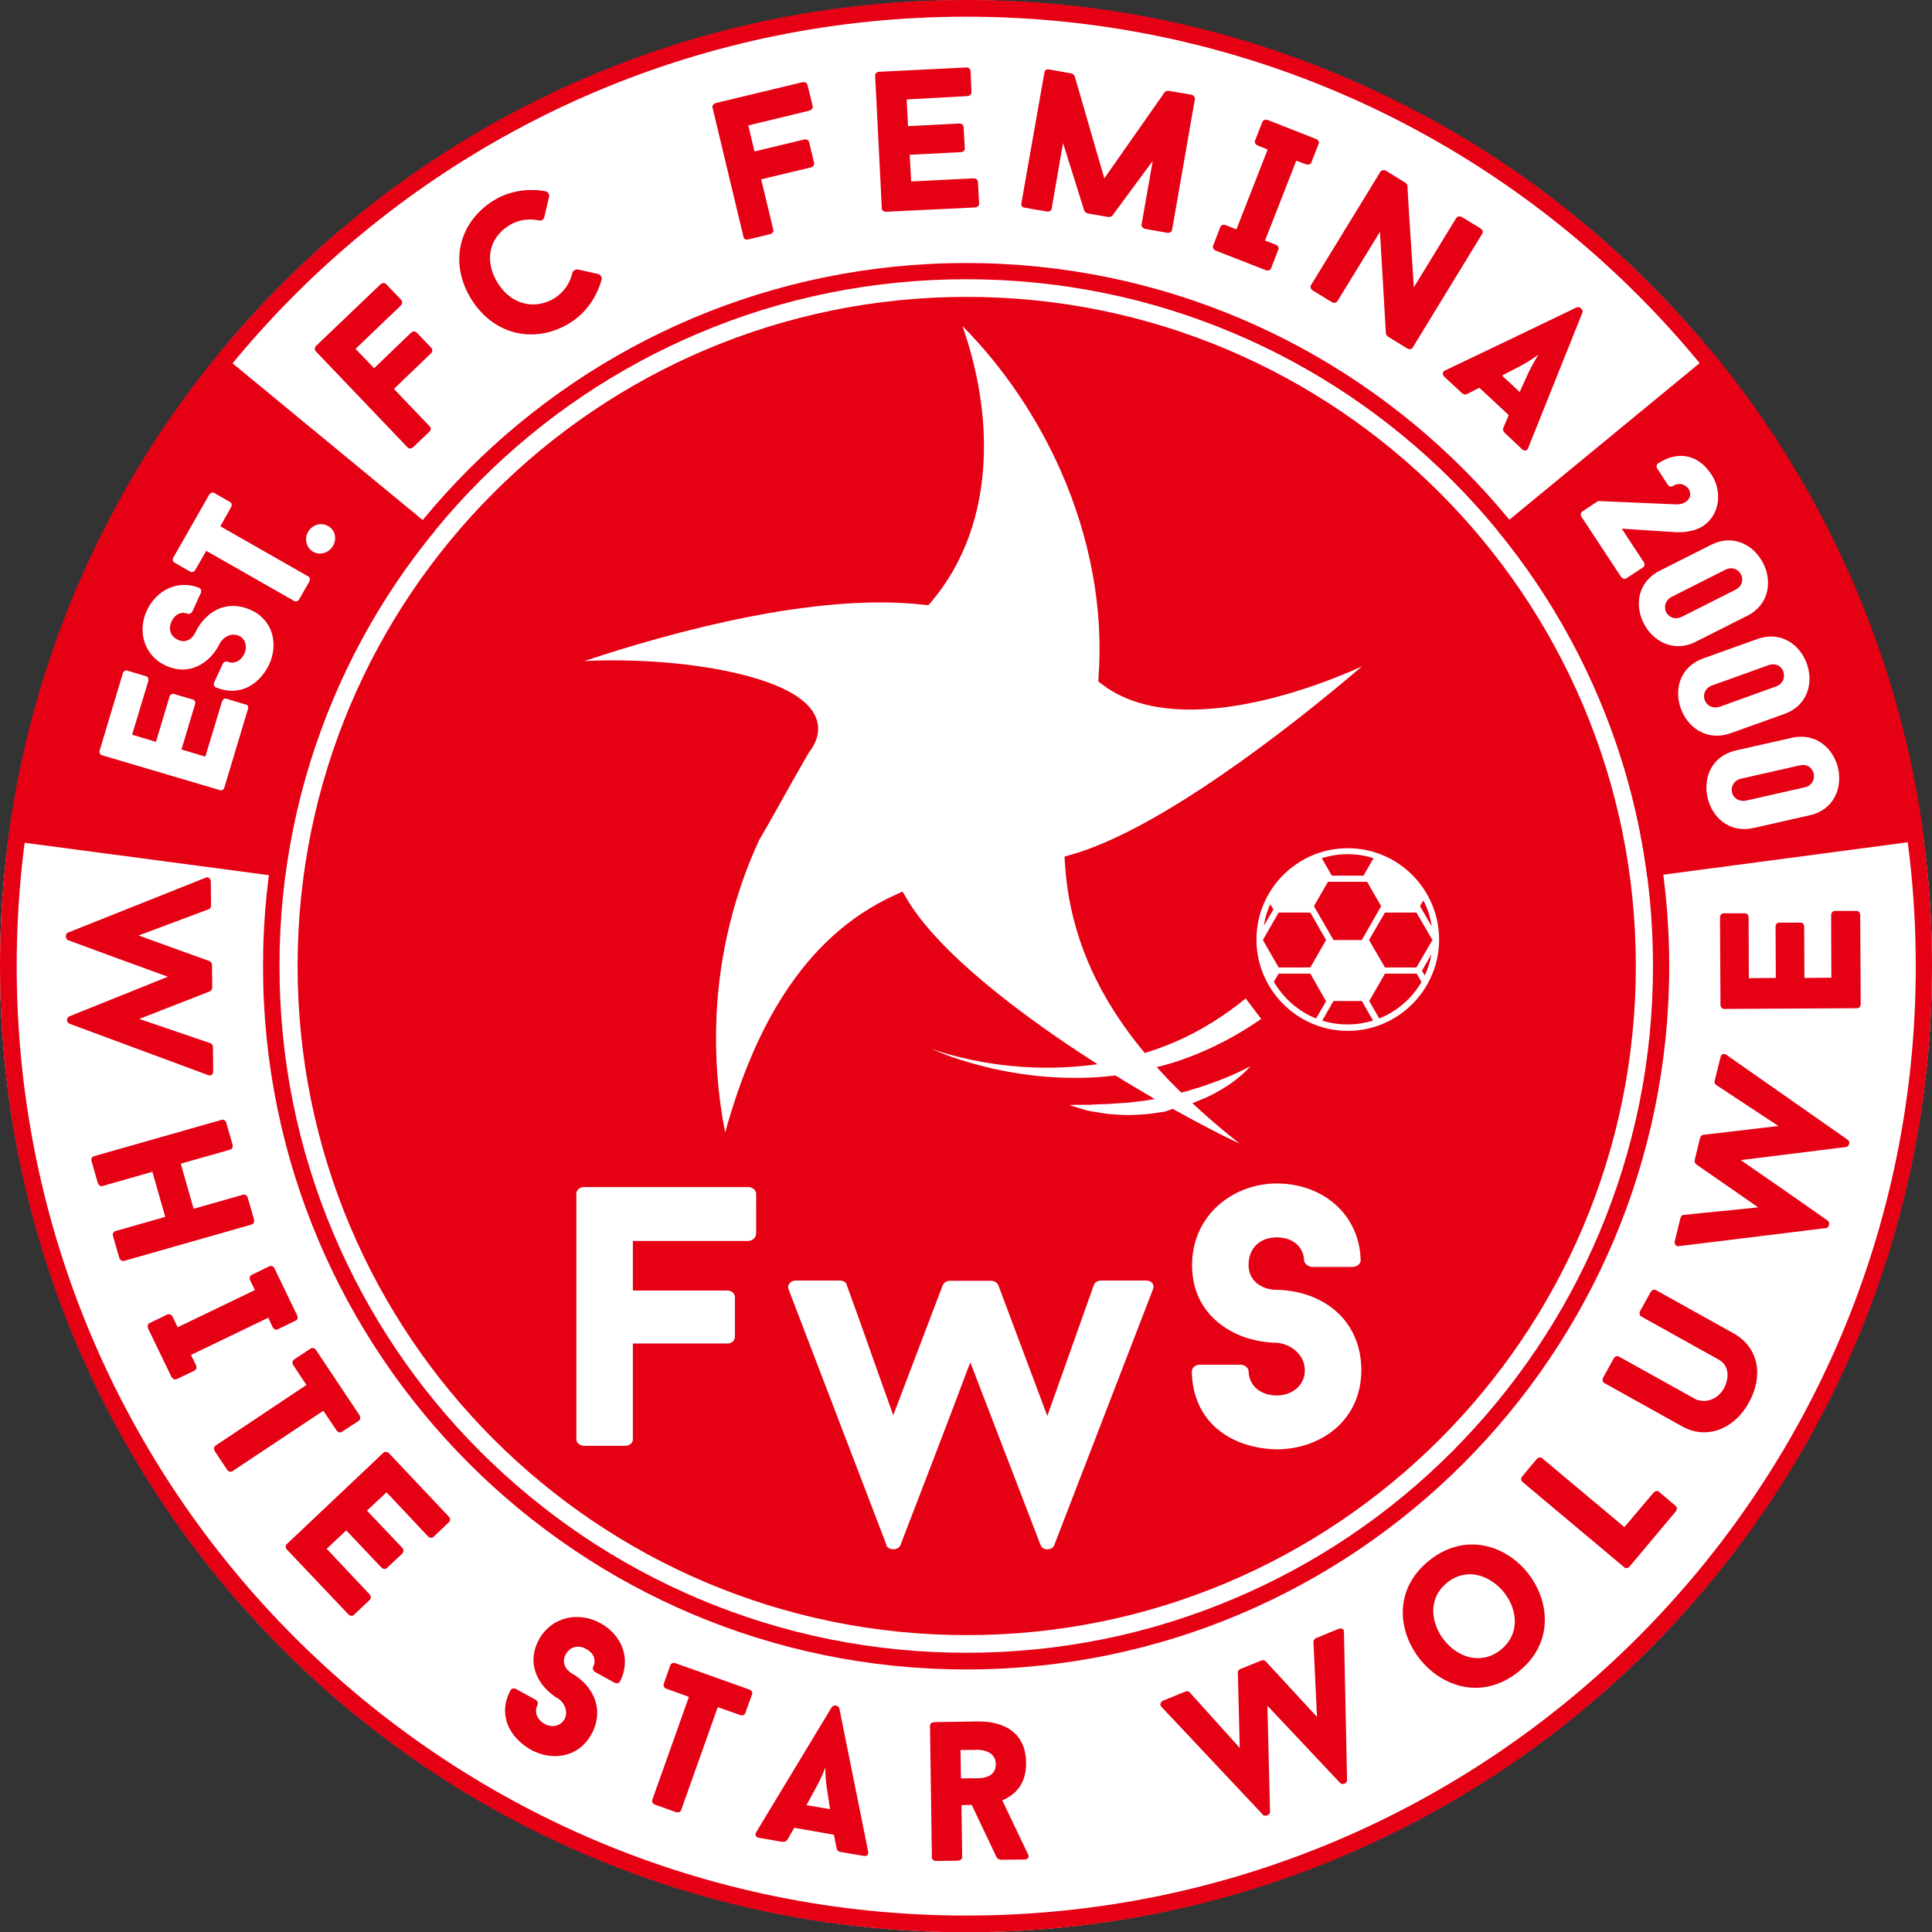 <?xml version="1.0" encoding="utf-8"?>
<!-- Generator: Adobe Illustrator 25.4.1, SVG Export Plug-In . SVG Version: 6.00 Build 0)  -->
<svg version="1.1" id="Calque_1" xmlns="http://www.w3.org/2000/svg" xmlns:xlink="http://www.w3.org/1999/xlink" x="0px" y="0px"
	 viewBox="0 0 810.2 810.3" style="enable-background:new 0 0 810.2 810.3;" xml:space="preserve">
<rect x="0" y="0" width="810.2" height="810.3" fill="#333333" stroke="none"/>
<style type="text/css">
	.st0{fill:#FFFFFF;}
	.st1{clip-path:url(#SVGID_00000134249457225832473280000006483555952636702872_);fill:#E50014;}
	
		.st2{clip-path:url(#SVGID_00000134249457225832473280000006483555952636702872_);fill-rule:evenodd;clip-rule:evenodd;fill:#E50014;}
</style>
<circle class="st0" cx="405.1" cy="405.2" r="405.1"/>
<g>
	<defs>
		<rect id="SVGID_1_" x="-94.8" y="-94.2" width="1000" height="1000"/>
	</defs>
	<clipPath id="SVGID_00000145751823171414488730000006995461803618056336_">
		<use xlink:href="#SVGID_1_"  style="overflow:visible;"/>
	</clipPath>
	<path style="clip-path:url(#SVGID_00000145751823171414488730000006995461803618056336_);fill:#E50014;" d="M405.2,7
		c219.9,0,398.2,178.3,398.2,398.2S625.1,803.3,405.2,803.3S7,625.1,7,405.2S185.2,7,405.2,7 M405.2,0
		c-54.7,0-107.8,10.7-157.7,31.8c-48.2,20.4-91.6,49.6-128.8,86.8c-37.2,37.2-66.4,80.5-86.8,128.8C10.7,297.4,0,350.5,0,405.2
		c0,54.7,10.7,107.8,31.8,157.7c20.4,48.2,49.6,91.6,86.8,128.8c37.2,37.2,80.5,66.4,128.8,86.8c50,21.1,103,31.8,157.7,31.8
		s107.8-10.7,157.7-31.8c48.2-20.4,91.6-49.6,128.8-86.8c37.2-37.2,66.4-80.5,86.8-128.8c21.1-50,31.8-103,31.8-157.7
		c0-54.7-10.7-107.8-31.8-157.7c-20.4-48.2-49.6-91.6-86.8-128.8c-37.2-37.2-80.5-66.4-128.8-86.8C512.9,10.7,459.8,0,405.2,0"/>
	<path style="clip-path:url(#SVGID_00000145751823171414488730000006995461803618056336_);fill:#E50014;" d="M149.1,146.3l7.8,8.1
		l15.5-14.9c0.7-0.7,1.7-0.6,2.3-0.1l6.2,6.5c0.5,0.5,0.6,1.6-0.2,2.3l-15.5,14.9l15.1,15.8c0.5,0.5,0.5,1.5-0.3,2.2l-6.7,6.4
		c-0.8,0.8-1.8,0.7-2.3,0.2l-38.6-40.4c-0.5-0.5-0.6-1.6,0.2-2.3l26.9-25.7c0.8-0.8,1.9-0.7,2.4-0.2l6.4,6.7
		c0.5,0.5,0.5,1.6-0.3,2.4L149.1,146.3z"/>
	<path style="clip-path:url(#SVGID_00000145751823171414488730000006995461803618056336_);fill:#E50014;" d="M240.1,114.2
		c0.2-0.7,1.3-1.3,2.3-1.2l8.8,2c0.5,0.4,1.3,1.3,1.2,1.8c-1.8,7.1-6.3,14.2-13.2,18.5c-13.9,8.8-31.5,6-41.4-9.6
		c-9.5-15-5.7-32.2,9-41.5c6.8-4.3,15.2-5.4,22.4-3.9c0.6,0.3,1.2,1.3,1.1,2l-2.1,9c-0.3,0.8-1.1,1.3-1.9,1.2c-4.4-1-9-0.4-12.9,2.1
		c-8.9,5.6-10.1,15.5-4.6,24.2c5.9,9.4,16,11.1,23.8,6.2C236.6,122.5,239.1,118.6,240.1,114.2"/>
	<path style="clip-path:url(#SVGID_00000145751823171414488730000006995461803618056336_);fill:#E50014;" d="M313.8,52.6l2.6,10.9
		l20.9-5c1-0.2,1.8,0.3,2,1.1l2.1,8.7c0.2,0.7-0.3,1.6-1.3,1.9l-20.9,5l5.1,21.2c0.2,0.7-0.3,1.5-1.4,1.8l-9.1,2.2
		c-1.1,0.3-1.9-0.3-2-1l-13-54.3c-0.2-0.7,0.3-1.6,1.4-1.9l36.2-8.7c1.1-0.3,2,0.3,2.2,1l2.2,9c0.2,0.7-0.4,1.6-1.4,1.9L313.8,52.6z
		"/>
	<path style="clip-path:url(#SVGID_00000145751823171414488730000006995461803618056336_);fill:#E50014;" d="M380.2,41.7l0.6,11.2
		l21.5-1.1c1-0.1,1.7,0.7,1.8,1.4l0.5,9.1c0,0.7-0.6,1.5-1.6,1.5l-21.5,1.1l0.6,11.2l26.1-1.3c1.1-0.1,1.9,0.7,1.9,1.4l0.5,9.3
		c0,0.7-0.7,1.5-1.8,1.5l-37.2,1.8c-1.1,0.1-1.8-0.7-1.8-1.3l-2.8-55.8c0-0.8,0.6-1.5,1.7-1.6l36.5-1.8c1-0.1,1.8,0.7,1.8,1.4l0.4,9
		c0,0.8-0.7,1.5-1.7,1.6L380.2,41.7z"/>
	<path style="clip-path:url(#SVGID_00000145751823171414488730000006995461803618056336_);fill:#E50014;" d="M491.5,96.5
		c-0.1,0.7-1,1.3-2.1,1.1l-9.1-1.6c-1.1-0.2-1.7-1.1-1.6-1.7l4.7-26.8c-5.6,7.6-11.3,15.2-16.9,22.9c-0.1,0.3-1.2,0.7-1.7,0.6
		l-8.7-1.5c-0.5-0.1-1.3-0.7-1.4-1.2l0,0.1l-8.9-28.4L441,87.6c-0.1,0.7-1,1.3-2,1.1l-9.3-1.6c-1.2-0.2-1.5-1-1.4-1.7l9.7-55.1
		c0.1-0.7,0.8-1.4,1.9-1.2l9.4,1.7c0.6,0.1,1.3,0.8,1.4,1.2l12.4,42.8l25.3-36.1c0.2-0.4,1.3-0.7,1.8-0.6l9.3,1.6
		c1.1,0.2,1.7,1.1,1.6,1.8L491.5,96.5z"/>
	<path style="clip-path:url(#SVGID_00000145751823171414488730000006995461803618056336_);fill:#E50014;" d="M543.6,67.4l-13.1,33.5
		l4.5,1.7c0.9,0.4,1.4,1.3,1.1,2l-3.1,8c-0.2,0.6-1.2,1.1-2.2,0.7l-21-8.2c-0.9-0.4-1.4-1.3-1.1-2l3.1-8c0.2-0.6,1.2-1.1,2.2-0.7
		l4.5,1.8l13.1-33.5l-4.2-1.7c-0.9-0.4-1.4-1.3-1.1-2l3.1-7.9c0.3-0.7,1.3-1.1,2.2-0.8l20.3,8c1,0.4,1.4,1.3,1.1,2l-3.1,7.9
		c-0.2,0.6-1.1,1.1-2.2,0.7L543.6,67.4z"/>
	<path style="clip-path:url(#SVGID_00000145751823171414488730000006995461803618056336_);fill:#E50014;" d="M592.4,145.8
		c-0.4,0.6-1.3,0.9-2.3,0.3l-8-4.9c-0.3-0.2-0.8-0.7-0.9-1.2c-0.9-14.9-1.6-27.7-2.5-42.8l-17.9,29.2c-0.4,0.6-1.4,0.8-2.3,0.3
		l-8-4.9c-0.9-0.5-1.1-1.6-0.8-2.1L578.9,72c0.4-0.6,1.4-0.9,2.3-0.4l8.1,5c0.3,0.2,0.8,0.7,0.9,1.2c0.8,14.7,1.8,27.9,2.7,42.7
		l17.8-29.1c0.4-0.6,1.4-0.9,2.3-0.4l7.9,4.8c0.9,0.6,1.1,1.6,0.7,2.2L592.4,145.8z"/>
	<path style="clip-path:url(#SVGID_00000145751823171414488730000006995461803618056336_);fill:#E50014;" d="M632.7,174.1
		l-12.3-11.5l-5.5,2.8l0.1-0.1c-0.5,0.3-1.4,0.1-2-0.5l-7.3-6.8c-1-1-0.8-2.1,0.2-2.6c17.9-8.5,37.4-17.9,55.3-26.5
		c1.3-0.5,2.8,0.9,2.4,2.2l-22.8,56.9c-0.4,1-1.6,1.3-2.5,0.4l-7.4-7c-0.5-0.5-0.8-1.3-0.5-1.8l-0.1,0.1L632.7,174.1z M629.9,157.5
		l7.4,6.9l3.8-8.4c1.3-2.6,2.5-4.8,4.1-7.3c-2.6,1.9-4.8,3.2-7.1,4.5L629.9,157.5z"/>
	<path style="clip-path:url(#SVGID_00000145751823171414488730000006995461803618056336_);fill:#E50014;" d="M29.1,429.3
		c-1.3-0.5-1.3-2.6,0-3.1l41.3-16.6c-13.9-5-27.9-10.2-41.8-15.3c-1.3-0.5-1.3-2.8,0-3.3l-0.1,0.1L86.4,368c0.9-0.4,2,0.5,2,1.6
		l0.1,10.1c0,0.8-0.4,1.5-1,1.6c-10,3.8-19.3,7.2-29.4,11L88,403.1l-0.1,0c0.6,0.2,1,0.8,1,1.6L89,414c0,0.8-0.4,1.5-1,1.7l0.1,0
		l-29.7,11.6l29.9,10.2c0.6,0.2,1,0.9,1,1.7l0.1,10c0,1.4-1,2.1-2,1.7L29.1,429.3z"/>
	<path style="clip-path:url(#SVGID_00000145751823171414488730000006995461803618056336_);fill:#E50014;" d="M106.5,511.3
		c0.3,1-0.2,2-0.9,2.2l-53.7,15.3c-0.6,0.2-1.6-0.3-1.9-1.4l-2.6-9c-0.3-1,0.2-1.9,0.9-2.1l21-6l-5.4-18.9l-21,6
		c-0.6,0.2-1.6-0.3-1.9-1.4l-2.6-9c-0.3-1,0.2-1.9,0.9-2.1l53.7-15.3c0.7-0.2,1.7,0.3,1.9,1.3l2.6,9c0.3,1.1-0.2,2-0.9,2.2
		l-20.8,5.9l5.4,18.9l20.8-5.9c0.7-0.2,1.7,0.3,1.9,1.3L106.5,511.3z"/>
	<path style="clip-path:url(#SVGID_00000145751823171414488730000006995461803618056336_);fill:#E50014;" d="M112.5,552.6
		l-32.4,15.6l2.1,4.3c0.4,0.9,0.1,1.9-0.5,2.2l-7.7,3.7c-0.6,0.3-1.6-0.1-2.1-1l-9.8-20.3c-0.4-0.9-0.1-1.9,0.5-2.2l7.7-3.7
		c0.6-0.3,1.6,0.1,2.1,1l2.1,4.4l32.4-15.6l-2-4.1c-0.4-0.9-0.1-1.9,0.5-2.2l7.6-3.7c0.7-0.3,1.7,0,2.1,0.9l9.5,19.7
		c0.5,1,0.1,1.9-0.6,2.2l-7.6,3.7c-0.6,0.3-1.6,0-2.1-1L112.5,552.6z"/>
	<path style="clip-path:url(#SVGID_00000145751823171414488730000006995461803618056336_);fill:#E50014;" d="M143.3,600.5
		c-0.6,0.4-1.6,0.2-2.2-0.7l-5.5-8.2L97.4,617c-0.6,0.4-1.6,0.2-2.2-0.7l-5.1-7.7c-0.6-0.8-0.3-1.9,0.2-2.3l38.2-25.5l-5.5-8.3
		c-0.6-0.8-0.3-1.9,0.2-2.3l7.1-4.7c0.6-0.4,1.7-0.2,2.2,0.6l18.2,27.3c0.6,0.9,0.4,2-0.2,2.4L143.3,600.5z"/>
	<path style="clip-path:url(#SVGID_00000145751823171414488730000006995461803618056336_);fill:#E50014;" d="M162.1,625.8l-8.2,7.7
		l14.8,15.6c0.7,0.7,0.6,1.7,0.1,2.3l-6.6,6.2c-0.5,0.5-1.5,0.5-2.2-0.2l-14.8-15.6l-8.2,7.7l17.9,19c0.8,0.8,0.7,1.9,0.2,2.4
		l-6.8,6.4c-0.5,0.5-1.6,0.4-2.3-0.4l-25.6-27c-0.8-0.8-0.7-1.8-0.2-2.3l40.6-38.4c0.5-0.5,1.6-0.5,2.3,0.2l25.1,26.6
		c0.7,0.7,0.7,1.8,0.1,2.3l-6.5,6.2c-0.5,0.5-1.6,0.5-2.3-0.2L162.1,625.8z"/>
	<path style="clip-path:url(#SVGID_00000145751823171414488730000006995461803618056336_);fill:#E50014;" d="M214.1,708.8
		c0.4-0.7,1.4-1,2.3-0.5l8.2,4.5c0.8,0.5,1.2,1.5,0.8,2.2c-1.6,3.2,0.1,6.3,2.9,7.9c3,1.7,6.7,1.1,8.4-1.9c1.8-3.3-0.1-7-2.5-8.6
		c-0.4-0.2-4.1-2.3-7-6.2c-4.1-5.7-4.7-12.2-1.2-18.6c5.6-10.1,17.2-11.7,25.8-6.9c9.3,5.1,13,15.4,8.1,24.6
		c-0.3,0.5-1.4,0.9-2.3,0.3l-8-4.4c-0.8-0.4-1.2-1.6-0.9-2.1c1.6-3.2,0-6.1-2.9-7.6c-3-1.7-6.6-1.3-8.6,2.4c-1.8,3.2,0,6.4,2.8,8
		c0.4,0.2,4.2,2.3,7,6.2c4.3,5.9,4.5,12.9,1,19.2c-5.6,10.1-16.9,11.2-25.5,6.4C213.1,728.2,208.8,718.7,214.1,708.8"/>
	<path style="clip-path:url(#SVGID_00000145751823171414488730000006995461803618056336_);fill:#E50014;" d="M312.5,718.5
		c-0.2,0.6-1.2,1.1-2.2,0.7l-9.3-3.3l-15.4,43.3c-0.2,0.6-1.2,1.1-2.2,0.7l-8.7-3.1c-0.9-0.3-1.4-1.3-1.2-1.9l15.4-43.3l-9.4-3.4
		c-1-0.3-1.4-1.3-1.2-1.9l2.8-8c0.3-0.7,1.2-1.2,2.2-0.8l30.9,11c1,0.4,1.5,1.3,1.2,2L312.5,718.5z"/>
	<path style="clip-path:url(#SVGID_00000145751823171414488730000006995461803618056336_);fill:#E50014;" d="M349.7,769.4l-16.6-2.9
		l-3.1,5.3l0-0.1c-0.3,0.5-1.1,0.8-1.9,0.7l-9.8-1.7c-1.4-0.2-1.8-1.3-1.2-2.3c10.3-17,21.4-35.5,31.7-52.5c0.8-1.1,2.9-0.8,3.2,0.6
		l12.1,60.1c0.2,1.1-0.6,1.9-1.8,1.7l-10-1.7c-0.7-0.1-1.3-0.7-1.4-1.3l0,0.1L349.7,769.4z M338.2,757l9.9,1.7l-1.4-9.1
		c-0.4-2.9-0.6-5.4-0.6-8.4c-1.1,3-2.2,5.3-3.5,7.7L338.2,757z"/>
	<path style="clip-path:url(#SVGID_00000145751823171414488730000006995461803618056336_);fill:#E50014;" d="M407.5,756.9l-4.3,0.1
		l0.3,21.8c0,0.7-0.7,1.4-1.8,1.5l-9.2,0.1c-1,0-1.7-0.7-1.7-1.4l-0.8-55.3c0-0.8,0.7-1.4,1.7-1.5l18.2-0.3
		c3.4,0,20.2-0.1,20.4,17.3c0.1,8.7-4.3,13.4-10,15.8c1.8,3.8,3.8,8,5.6,11.7l5.3,11.1c0.4,1-0.1,2-1.5,2l-10.1,0.1
		c-0.5,0-1.4-0.5-1.6-0.9L407.5,756.9z M403,745.8l7.2-0.1c2.1,0,7.5-0.5,7.4-6c-0.1-5.4-6-5.9-7.6-5.9l-7.2,0.1L403,745.8z"/>
	<path style="clip-path:url(#SVGID_00000145751823171414488730000006995461803618056336_);fill:#E50014;" d="M564.9,746.5
		c0,1.4-1.9,2.2-2.9,1.2l-30.5-32.4c0.4,14.8,0.7,29.7,1.1,44.5c0,1.4-2.2,2.2-3.1,1.2l0.1,0l-42.6-45.3c-0.7-0.7-0.3-2.1,0.7-2.5
		l9.3-3.8c0.7-0.3,1.6-0.2,1.9,0.3c7.2,7.9,13.7,15.3,21,23.3l-0.8-31.7l0,0.1c-0.1-0.6,0.4-1.3,1.1-1.5l8.6-3.5
		c0.7-0.3,1.6-0.2,1.9,0.3l0-0.1l21.6,23.4l-1.5-31.5c-0.1-0.6,0.5-1.3,1.2-1.6l9.3-3.8c1.3-0.5,2.3,0.1,2.3,1.2L564.9,746.5z"/>
	<path style="clip-path:url(#SVGID_00000145751823171414488730000006995461803618056336_);fill:#E50014;" d="M640.8,659.8
		c9.2,11.7,10.9,29.5-4.2,41.4c-15.2,12-32.1,6.1-41.3-5.6c-9.2-11.7-10.9-29.4,4.3-41.4C614.7,642.4,631.6,648.1,640.8,659.8
		 M630.8,667.9c-5.6-7.1-15.5-10.9-23.8-4.3c-8.4,6.6-7,17.1-1.4,24.2c5.6,7.1,15.3,10.7,23.7,4.1
		C637.6,685.3,636.4,675,630.8,667.9"/>
	<path style="clip-path:url(#SVGID_00000145751823171414488730000006995461803618056336_);fill:#E50014;" d="M693.4,626
		c0.7-0.8,1.8-0.9,2.3-0.4l7.1,6c0.5,0.4,0.6,1.5-0.1,2.3l-19.3,23c-0.6,0.8-1.7,0.9-2.2,0.4l-42.8-35.9c-0.6-0.5-0.7-1.6,0-2.3
		l6-7.2c0.6-0.8,1.7-0.9,2.3-0.4l34.5,28.9L693.4,626z"/>
	<path style="clip-path:url(#SVGID_00000145751823171414488730000006995461803618056336_);fill:#E50014;" d="M705.3,598.1
		l-32.5-18.1c-0.7-0.4-1-1.4-0.5-2.3l4.4-8c0.5-0.9,1.5-1.2,2.2-0.8l32.4,18c4.7,1.7,9.3-0.5,11.6-4.6c2.3-4.2,2.4-9.6-2.1-12.1
		l-32.5-18.1c-0.7-0.4-1-1.4-0.5-2.3l4.5-8.1c0.5-0.8,1.5-1.1,2.1-0.7l32.5,18.1c10.9,6.1,12.6,18.1,6.5,29.1
		C727.5,599,715.9,604.1,705.3,598.1"/>
	<path style="clip-path:url(#SVGID_00000145751823171414488730000006995461803618056336_);fill:#E50014;" d="M774.9,478
		c1.1,0.8,0.6,2.8-0.7,3l-44.2,5.5c12.2,8.4,24.4,16.9,36.5,25.4c1.1,0.8,0.5,3.1-0.9,3.2l0.1-0.1l-61.8,7.6c-1,0.2-1.8-1-1.6-2
		l2.4-9.8c0.2-0.7,0.8-1.4,1.4-1.3c10.7-1.2,20.5-2,31.2-3.2l-26.1-18.1l0.1,0c-0.5-0.3-0.8-1.1-0.6-1.8l2.2-9.1
		c0.2-0.7,0.8-1.4,1.4-1.4l-0.1,0l31.6-3.7L719.7,455c-0.5-0.3-0.8-1.1-0.6-1.9l2.4-9.7c0.3-1.4,1.5-1.8,2.4-1.1L774.9,478z"/>
	<path style="clip-path:url(#SVGID_00000145751823171414488730000006995461803618056336_);fill:#E50014;" d="M733.4,410.2l11.3-0.1
		l-0.1-21.5c0-1,0.7-1.7,1.5-1.7l9.1,0c0.7,0,1.4,0.7,1.4,1.7l0.1,21.5l11.3-0.1l-0.1-26.1c0-1.1,0.7-1.9,1.5-1.9l9.3,0
		c0.7,0,1.4,0.8,1.4,1.8l0.2,37.2c0,1.1-0.7,1.8-1.4,1.8l-55.9,0.3c-0.8,0-1.5-0.7-1.5-1.8l-0.2-36.5c0-1,0.7-1.8,1.5-1.8l9,0
		c0.8,0,1.5,0.7,1.5,1.8L733.4,410.2z"/>
	<path style="clip-path:url(#SVGID_00000145751823171414488730000006995461803618056336_);fill:#E50014;" d="M405.2,117.1
		c38.9,0,76.6,7.6,112.1,22.6c34.3,14.5,65.1,35.3,91.6,61.7c26.5,26.5,47.2,57.3,61.7,91.6c15,35.5,22.6,73.2,22.6,112.1
		c0,38.9-7.6,76.6-22.6,112.1c-14.5,34.3-35.3,65.1-61.7,91.6c-26.5,26.5-57.3,47.2-91.6,61.7c-35.5,15-73.2,22.6-112.1,22.6
		s-76.6-7.6-112.1-22.6c-34.3-14.5-65.1-35.3-91.6-61.7c-26.5-26.5-47.2-57.3-61.7-91.6c-15-35.5-22.6-73.2-22.6-112.1
		c0-38.9,7.6-76.6,22.6-112.1c14.5-34.3,35.3-65.1,61.7-91.6c26.5-26.5,57.3-47.2,91.6-61.7C328.5,124.7,366.3,117.1,405.2,117.1
		 M405.2,110.3c-162.8,0-294.9,132-294.9,294.9c0,162.8,132,294.9,294.9,294.9S700,568,700,405.2C700,242.3,568,110.3,405.2,110.3"
		/>
	<path style="clip-path:url(#SVGID_00000145751823171414488730000006995461803618056336_);fill:#E50014;" d="M754.6,321l-24.3,5.5
		c-3.3,0.7-4.5,3.5-4,5.7c0.5,2.3,2.8,4.2,6.1,3.5l24.3-5.5c3.3-0.7,4.4-3.5,3.9-5.7C760.1,322.1,757.9,320.2,754.6,321"/>
	<path style="clip-path:url(#SVGID_00000145751823171414488730000006995461803618056336_);fill:#E50014;" d="M730.1,240.9
		c-1.1-2.1-3.7-3.5-6.7-1.9l-22.2,11.2c-3,1.5-3.5,4.5-2.5,6.5c1.1,2.1,3.7,3.4,6.7,1.9l22.2-11.2
		C730.7,245.9,731.2,243,730.1,240.9"/>
	<path style="clip-path:url(#SVGID_00000145751823171414488730000006995461803618056336_);fill:#E50014;" d="M778.5,247.4
		c-15.3-36.1-35.5-69.5-60.3-99.6l-90.4,74.4c17.6,21.4,32,45.1,42.8,70.7c10.2,24,16.9,49.1,20.2,74.8l116.1-15.4
		C802.3,316.4,792.7,281.2,778.5,247.4 M679.8,241.9l-16.6-25.2c-0.5-0.8-0.3-1.7,0.2-2.1l6.8-4.5l32.2,1.4c1.9,0.1,3.4-0.3,4.5-1
		c2-1.3,2.4-3.5,1.3-5.3c-1.2-1.9-3.9-3.2-6.8-1.3c-0.5,0.3-1.4,0.2-2-0.6l-4.4-6.8c-0.6-0.8-0.2-1.8,0.2-2.1
		c7.6-5,16.4-4.7,22.5,4.6c4.6,6.9,3.7,16.8-3.5,21.6c-2.8,1.8-6.6,2.7-11.2,2.6l-22.9-1.5l9.2,14c0.6,0.8,0.4,1.8-0.2,2.2l-7.2,4.7
		C681.4,242.9,680.4,242.7,679.8,241.9 M689.3,261.4c-3.8-7.5-2.7-17.3,6.8-22.1l21.4-10.8c9.5-4.8,18.1,0.2,21.9,7.7
		c3.8,7.4,2.7,17.4-6.8,22.1l-21.4,10.8C701.7,273.9,693.1,268.8,689.3,261.4 M704.9,297.2c-2.9-7.9-0.6-17.5,9.4-21.1l22.6-8.1
		c10-3.6,18,2.4,20.8,10.3c2.8,7.8,0.6,17.5-9.4,21.1l-22.6,8.1C715.7,311,707.7,305,704.9,297.2 M758.9,341.9l-23.4,5.3
		c-10.4,2.4-17.6-4.6-19.4-12.7c-1.9-8.2,1.5-17.4,11.9-19.8l23.4-5.3c10.3-2.3,17.5,4.6,19.4,12.7
		C772.7,330.2,769.2,339.6,758.9,341.9"/>
	<path style="clip-path:url(#SVGID_00000145751823171414488730000006995461803618056336_);fill:#E50014;" d="M744.7,287.9
		c3.2-1.1,3.9-4,3.2-6.2c-0.8-2.3-3.2-3.9-6.4-2.7l-23.4,8.4c-3.2,1.1-4,4-3.2,6.2c0.8,2.3,3.3,3.8,6.5,2.7L744.7,287.9z"/>
	<path style="clip-path:url(#SVGID_00000145751823171414488730000006995461803618056336_);fill:#E50014;" d="M92.1,147.9
		c-24.8,30.1-45,63.4-60.3,99.5C17.6,281.2,8,316.4,3.4,352.5l116.1,15.4c3.3-25.7,10.1-50.8,20.2-74.8
		c10.8-25.6,25.2-49.3,42.8-70.7L92.1,147.9z M104,297.3l-9.9,32.9c-0.3,1-1.1,1.4-1.7,1.2l-49.7-14.7c-0.7-0.2-1.2-1-0.9-2
		l9.7-32.3c0.3-0.9,1.1-1.4,1.8-1.2l8,2.4c0.7,0.2,1.1,1.1,0.9,2l-6.8,22.5l10,3l5.7-19c0.3-0.9,1.1-1.3,1.8-1.1l8.1,2.4
		c0.6,0.2,1.1,1,0.8,1.9l-5.7,19l10,3l7-23.1c0.3-1,1.2-1.4,1.8-1.2l8.3,2.5C103.8,295.5,104.3,296.3,104,297.3 M112.9,278.6
		c-4.3,8.9-12.8,13.7-22.5,9.6c-0.6-0.3-1-1.2-0.6-2l3.6-7.8c0.4-0.8,1.3-1.2,2-0.9c3.1,1.2,5.8-0.6,7.1-3.4
		c1.3-2.9,0.5-6.2-2.4-7.5c-3.2-1.4-6.5,0.7-7.8,3c-0.2,0.4-1.8,4-5.2,7c-5,4.3-11,5.4-17.2,2.7c-9.8-4.3-12.2-14.8-8.4-23.1
		c4.1-8.9,13.3-13.3,22.2-9.6c0.5,0.2,0.9,1.2,0.5,2.1l-3.5,7.7c-0.4,0.8-1.4,1.2-1.9,1c-3.1-1.2-5.6,0.5-6.9,3.3
		c-1.3,2.9-0.7,6.1,2.9,7.7c3.1,1.4,6-0.5,7.2-3.3c0.2-0.4,1.8-4,5.2-6.9c5.1-4.5,11.6-5.2,17.8-2.5
		C114.7,260,116.7,270.3,112.9,278.6 M129.7,243.9l-4.2,7.4c-0.5,0.8-1.4,1.1-2,0.8l-37-21.1l-4.6,8c-0.5,0.8-1.4,1.1-2,0.8
		l-6.8-3.9c-0.6-0.3-0.9-1.3-0.4-2.1l15-26.3c0.5-0.9,1.5-1.1,2.1-0.8l6.8,3.9c0.5,0.3,0.8,1.3,0.3,2.1l-4.5,8l37,21.1
		C129.9,242,130.2,243,129.7,243.9 M139.4,229.3c-1.9,2.8-5.6,3.7-8.4,1.9c-2.7-1.8-3.5-5.7-1.6-8.5c2-3,5.8-3.7,8.5-1.9
		C140.7,222.5,141.4,226.3,139.4,229.3"/>
	
		<polygon style="clip-path:url(#SVGID_00000145751823171414488730000006995461803618056336_);fill-rule:evenodd;clip-rule:evenodd;fill:#E50014;" points="
		549.5,405.7 556.1,394.2 549.5,382.7 536.2,382.7 529.6,394.2 536.2,405.7 	"/>
	
		<path style="clip-path:url(#SVGID_00000145751823171414488730000006995461803618056336_);fill-rule:evenodd;clip-rule:evenodd;fill:#E50014;" d="
		M549.5,408.3h-13.3l-2,3.4c4,6.9,10.2,12.4,17.7,15.4l4.2-7.2L549.5,408.3z"/>
	
		<polygon style="clip-path:url(#SVGID_00000145751823171414488730000006995461803618056336_);fill-rule:evenodd;clip-rule:evenodd;fill:#E50014;" points="
		571.1,394.2 579.2,380 573.3,369.8 573.3,369.8 557,369.8 556.9,369.8 551,380 559.2,394.2 	"/>
	
		<path style="clip-path:url(#SVGID_00000145751823171414488730000006995461803618056336_);fill-rule:evenodd;clip-rule:evenodd;fill:#E50014;" d="
		M571.1,419.8h-11.9l-4.7,8.2c3.4,1.1,7,1.6,10.7,1.6c3.7,0,7.3-0.6,10.6-1.6L571.1,419.8L571.1,419.8z"/>
	
		<path style="clip-path:url(#SVGID_00000145751823171414488730000006995461803618056336_);fill-rule:evenodd;clip-rule:evenodd;fill:#E50014;" d="
		M532.7,379.2c-1.3,2.8-2.2,5.8-2.7,9l4-6.8L532.7,379.2z"/>
	
		<path style="clip-path:url(#SVGID_00000145751823171414488730000006995461803618056336_);fill-rule:evenodd;clip-rule:evenodd;fill:#E50014;" d="
		M571.8,367.2l4.2-7.3c-3.4-1.1-7-1.7-10.8-1.7c-3.8,0-7.5,0.6-10.9,1.7l4.2,7.3H571.8z"/>
	
		<path style="clip-path:url(#SVGID_00000145751823171414488730000006995461803618056336_);fill-rule:evenodd;clip-rule:evenodd;fill:#E50014;" d="
		M405.4,124.5c-155,0-280.6,125.6-280.6,280.6s125.6,280.6,280.6,280.6c155,0,280.6-125.6,280.6-280.6S560.3,124.5,405.4,124.5
		 M317,517.6c0,1.4-1.4,2.8-3.4,2.8h-48.2v20.8h39.7c1.9,0,3.1,1.4,3.1,2.8v16.6c0,1.4-1.2,2.8-3.1,2.8h-39.7v40.3
		c0,1.2-1.2,2.6-3.3,2.6H245c-2,0-3.3-1.4-3.3-2.6V500.6c0-1.4,1.2-2.8,3.3-2.8h68.7c2,0,3.4,1.4,3.4,2.8V517.6z M483.5,540.7
		l-41.4,107.3c-0.9,2.3-4.8,2.3-5.7,0l-29.5-76.7c-9.6,25.6-19.5,51.2-29.3,76.7c-0.9,2.3-5.3,2.3-6-0.2l0.2,0.2l-41.1-107.3
		c-0.8-1.7,0.9-3.7,2.9-3.7h18.6c1.4,0,2.8,0.8,2.9,1.9c6.8,18.6,12.7,35.8,19.5,54.6l20.8-54.7v0.2c0.3-1.1,1.6-1.9,2.9-1.9h17.2
		c1.4,0,2.8,0.8,3.1,1.9v-0.2l20.6,55l19.5-54.9c0.3-1.1,1.7-1.9,3.1-1.9h18.4C483.1,536.9,484.3,538.8,483.5,540.7 M488.7,466.1
		c-0.8,0.2-1.7,0.3-2.5,0.4l-2.6,0.4l-2.6,0.3c-0.9,0.1-1.7,0.1-2.6,0.2c-1.7,0.1-3.4,0.2-5.1,0.2c-1.7,0-3.4-0.1-5.1-0.2
		c-1.7-0.1-3.4-0.2-5.1-0.5c-1.7-0.3-3.4-0.5-5-0.8l-1.2-0.2l-1.2-0.3c-0.8-0.2-1.6-0.4-2.5-0.7c-1.6-0.5-3.2-1-4.8-1.5
		c1.7-0.1,3.4-0.1,5.1-0.1c0.8,0,1.7,0,2.5,0l1.2,0l1.2-0.1c1.7-0.1,3.3-0.1,5-0.2c0.8,0,1.6,0,2.5-0.1l2.5-0.2l4.9-0.3
		c1.6-0.2,3.2-0.4,4.8-0.6c0.8-0.1,1.6-0.1,2.4-0.3l2.4-0.4l1.4-0.2c-5.3-3.1-10.9-6.4-16.5-9.9c-2.4,0.3-4.7,0.5-7.1,0.7
		c-12.1,0.8-24.1,0.1-35.9-1.9c-5.9-1-11.7-2.3-17.5-4c-5.7-1.6-11.4-3.6-16.8-6c5.6,2,11.3,3.5,17.1,4.7c5.8,1.2,11.6,2.1,17.5,2.6
		c11.7,1.1,23.5,0.8,35-0.8c0.1,0,0.1,0,0.2,0c-33.1-21.1-67.1-47.3-80.1-69.5l-1.7-2.9l-3.1,1.4c-19.9,9-34.9,23.6-46.4,41.3
		c-11.3,17.3-19.1,37.5-24.9,58.3c-3.2-16.2-4.4-32.8-3.6-49.4c1.2-25.1,7.2-50.1,17.8-73.1c3.7-6.3,7.1-12.4,10.5-18.5
		c3.3-5.9,6.6-11.8,10.4-18.3c2.7-3.4,3.9-6.8,3.9-10.1c-0.1-5.9-4.2-10.9-11.2-14.9c-6.1-3.5-14.6-6.4-24.5-8.6
		c-18.2-4.1-41.3-5.8-62.3-4.8c37.9-12.6,97.4-28.7,142.2-23.6l2,0.2l1.3-1.5c14.3-16.9,20.9-37.7,21.9-59.3
		c0.9-18.9-2.6-38.4-8.9-56.3c17.2,17.4,31.4,38.4,41.4,61.1c11.9,27.2,17.8,56.9,15.7,86l-0.1,2l1.6,1.2
		c14.8,11.3,36.4,12.4,58.1,8.6c17.9-3.1,36.1-9.5,50.8-16.1c-31,26.5-85.2,68.5-121.8,78.9l-2.9,0.8l0.2,3
		c1.6,26.1,11,48.9,25.5,69.1c2.5,3.5,5.2,7,8,10.3c4.5-1.4,8.9-3,13.2-4.9c10.5-4.6,20.3-10.8,29.1-18l6.5,8.6
		c-10.1,7-21.1,12.8-32.7,16.9c-3.6,1.3-7.3,2.4-11.1,3.3c3.3,3.7,6.7,7.2,10.3,10.7c0.5-0.1,1-0.3,1.5-0.4l1.2-0.3l1.2-0.4l2.3-0.7
		c1.6-0.4,3.1-1,4.6-1.5c6.2-2.1,12.2-4.6,18.2-7.8c-4.5,5.1-10.3,9-16.4,12.1c-1.5,0.8-3.1,1.5-4.7,2.1l-2.4,1l-0.9,0.3
		c6.3,5.9,12.9,11.5,19.9,17c-3.2-1.5-6.8-3.2-10.6-5.2c-5.3-2.7-11.2-5.9-17.5-9.4L488.7,466.1z M535.3,607.8
		c-19.7-0.5-35.2-11.9-35.5-32.7c0-1.4,1.4-2.8,3.3-2.8h17.2c1.7,0,3.3,1.4,3.3,2.8c0.3,6.7,5.7,10.1,11.8,10.1
		c6.4,0,11.8-4.2,11.8-10.5c0-7-6.4-11.2-11.8-11.6c-0.9,0-8.7,0-16.9-3.7c-11.8-5.6-18.6-15.5-18.6-28.8
		c0-21.2,17.4-34.3,35.5-34.3c19.5,0,34.9,13.2,35.2,32.4c0,1.1-1.4,2.6-3.4,2.6h-16.9c-1.7,0-3.4-1.6-3.4-2.6
		c-0.3-6.5-5.4-9.8-11.5-9.8c-6.4,0-11.8,3.9-11.8,11.6c0,6.8,5.7,10.4,11.8,10.4c0.8,0,8.8,0,16.7,3.7
		c12.2,5.6,18.8,16.7,18.8,30.1C570.8,595.9,553.6,607.8,535.3,607.8 M565.2,432.3c-21.1,0-38.3-17.2-38.3-38.3
		c0-21.1,17.2-38.3,38.3-38.3c21.1,0,38.3,17.2,38.3,38.3C603.5,415.1,586.3,432.3,565.2,432.3"/>
	
		<polygon style="clip-path:url(#SVGID_00000145751823171414488730000006995461803618056336_);fill-rule:evenodd;clip-rule:evenodd;fill:#E50014;" points="
		574.1,394.2 580.8,405.7 594,405.7 600.7,394.2 594,382.7 580.8,382.7 	"/>
	
		<path style="clip-path:url(#SVGID_00000145751823171414488730000006995461803618056336_);fill-rule:evenodd;clip-rule:evenodd;fill:#E50014;" d="
		M580.8,408.3l-6.6,11.5l4.2,7.3c7.5-3,13.7-8.4,17.7-15.3l-2-3.5H580.8z"/>
	
		<path style="clip-path:url(#SVGID_00000145751823171414488730000006995461803618056336_);fill-rule:evenodd;clip-rule:evenodd;fill:#E50014;" d="
		M597.5,409.1c1.3-2.8,2.3-5.9,2.8-9l-4,7L597.5,409.1z"/>
	
		<path style="clip-path:url(#SVGID_00000145751823171414488730000006995461803618056336_);fill-rule:evenodd;clip-rule:evenodd;fill:#E50014;" d="
		M596.9,377.6l-1.4,2.4l4.9,8.5C599.9,384.7,598.7,381,596.9,377.6"/>
</g>
</svg>
